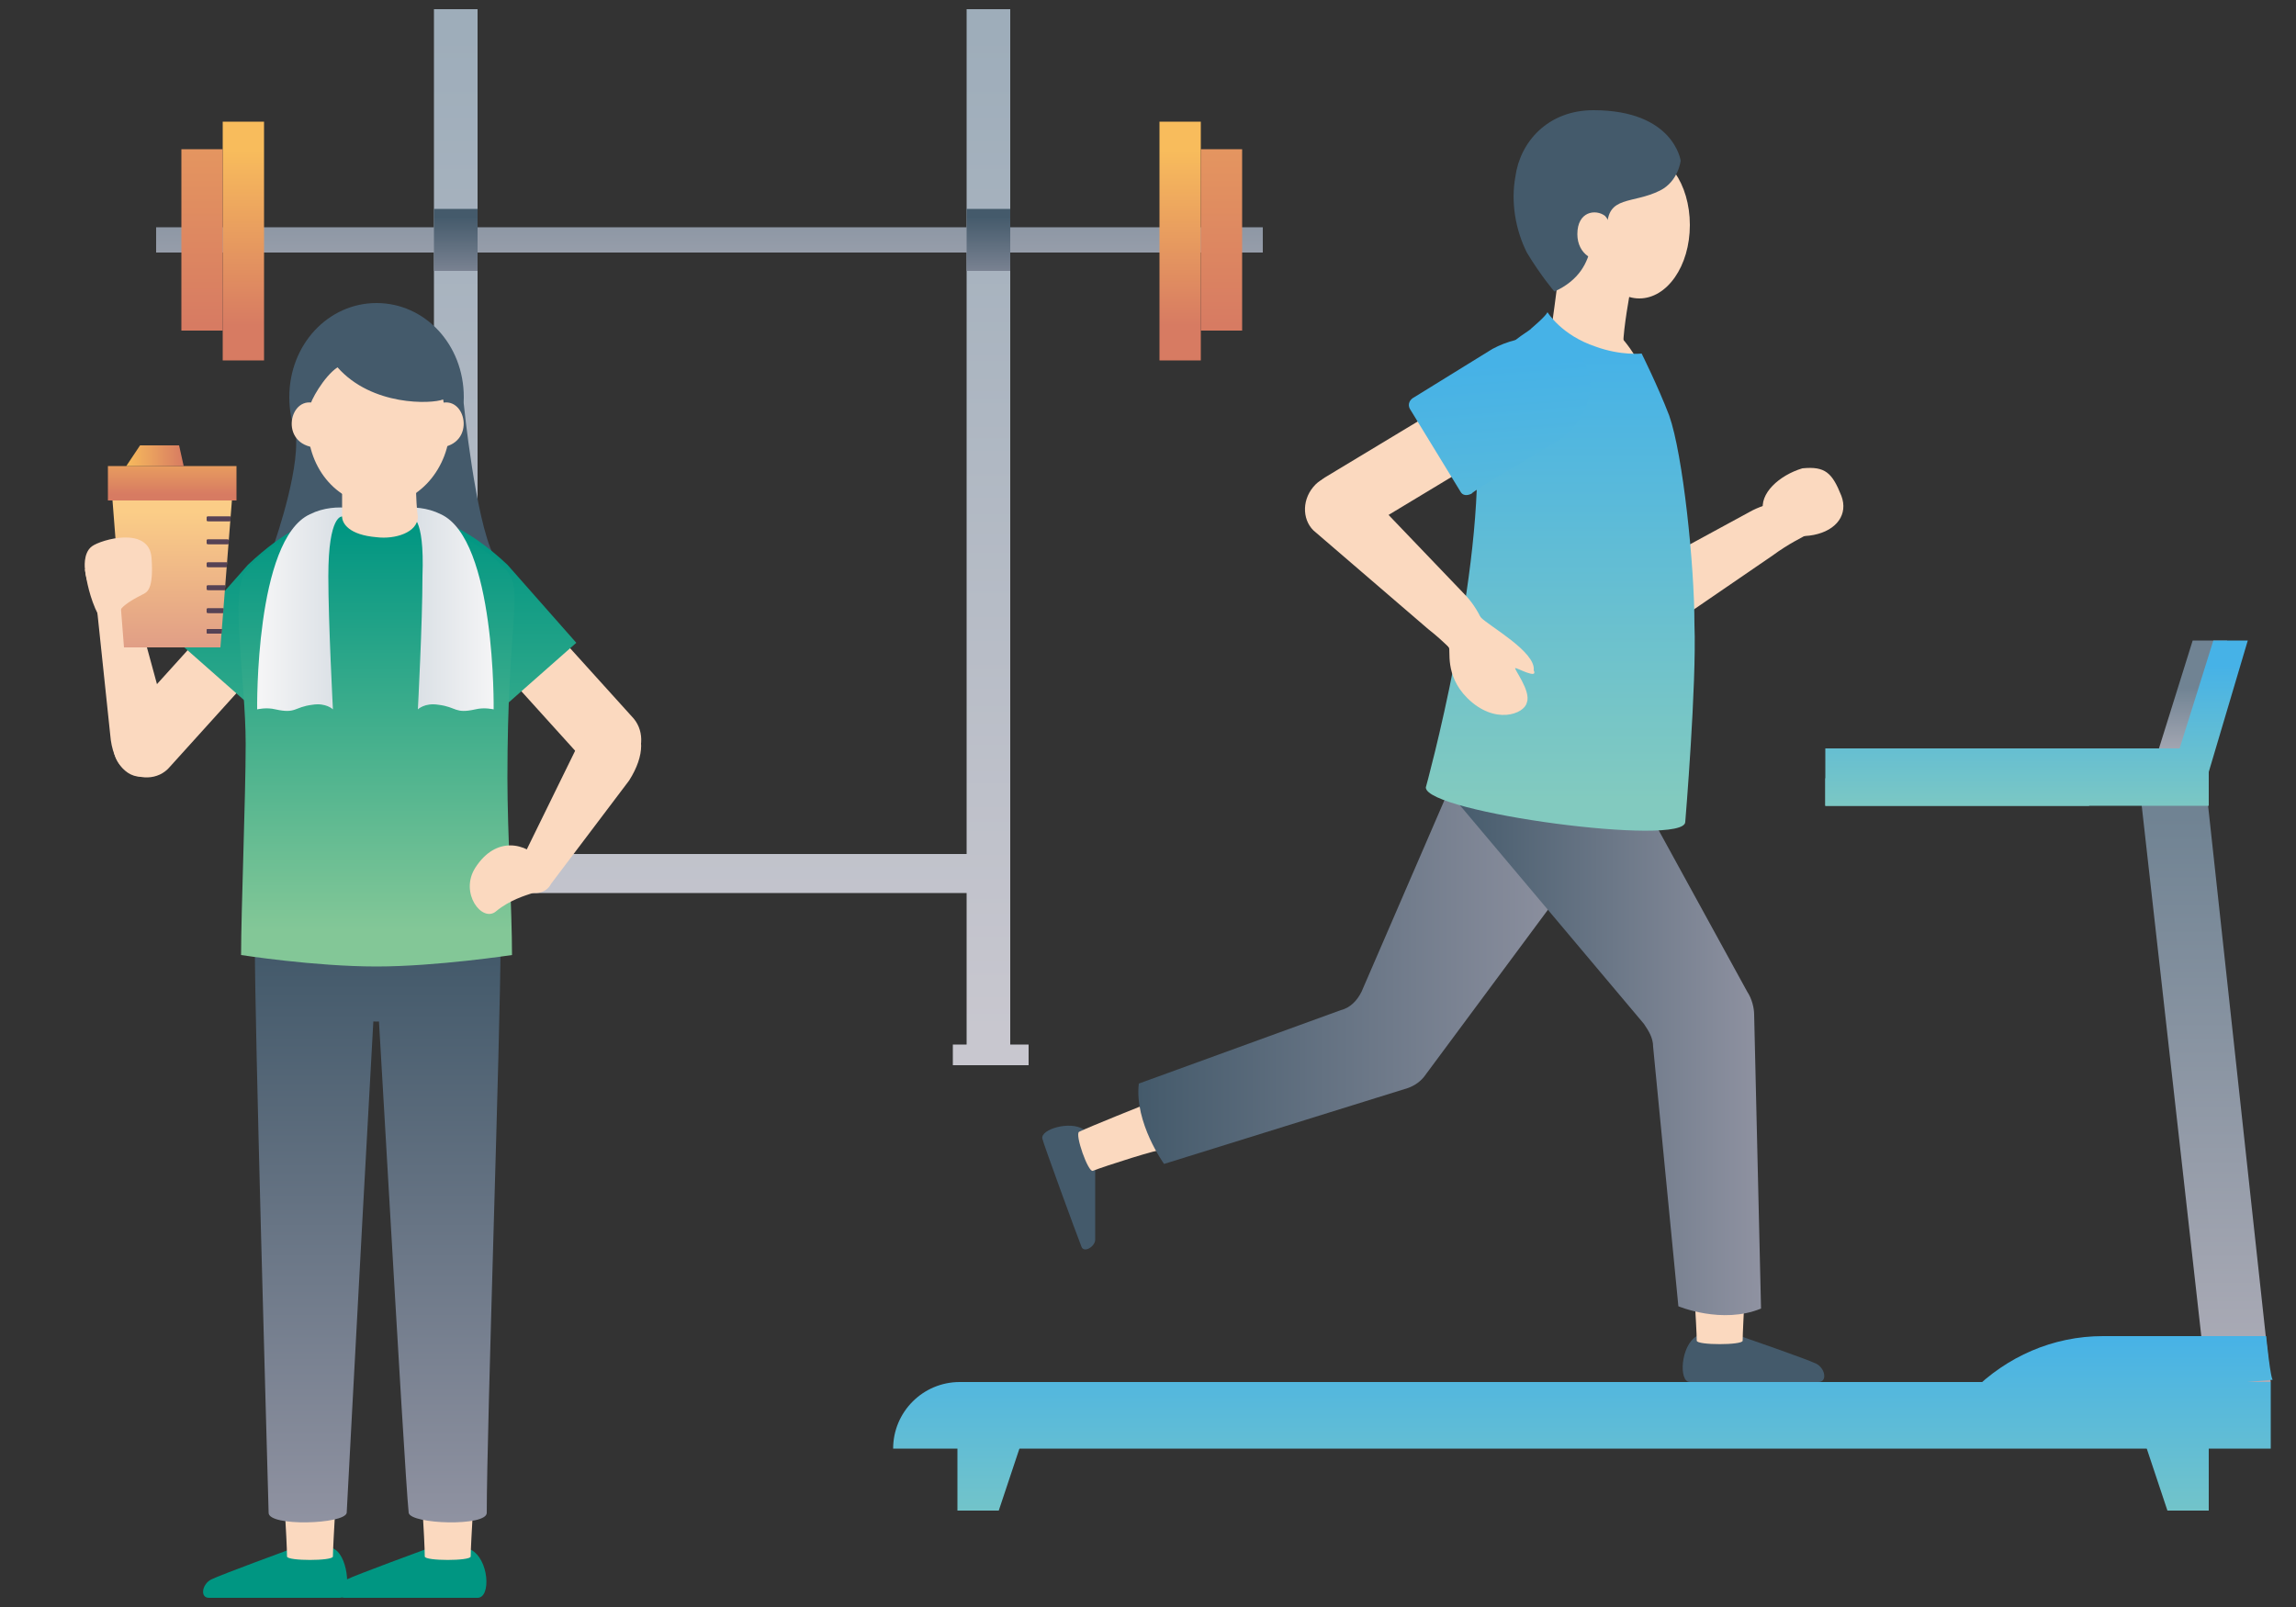 <?xml version="1.0" encoding="utf-8"?>
<!-- Generator: Adobe Illustrator 28.3.0, SVG Export Plug-In . SVG Version: 6.00 Build 0)  -->
<svg version="1.1" id="_レイヤー_2" xmlns="http://www.w3.org/2000/svg" xmlns:xlink="http://www.w3.org/1999/xlink" x="0px"
	 y="0px" viewBox="0 0 100 70" style="enable-background:new 0 0 100 70;" xml:space="preserve">
<rect x="0" y="0" width="100" height="70" fill="#333333" stroke="none"/>
<style type="text/css">
	.st0{fill:url(#SVGID_1_);}
	.st1{fill:url(#SVGID_00000119078388795280299380000009913171364206516392_);}
	.st2{fill:url(#SVGID_00000136392407224008455850000017800858421318741139_);}
	.st3{fill:url(#SVGID_00000021841735301857445940000010828881313399180930_);}
	.st4{fill:url(#SVGID_00000183957776564882281280000005512164367183999385_);}
	.st5{fill:url(#SVGID_00000080892921559151602090000003403215193238250158_);}
	.st6{fill:url(#SVGID_00000048475525126163768030000004665849898495804835_);}
	.st7{fill:url(#SVGID_00000028325890441547625260000016541223990875740347_);}
	.st8{fill:#009682;}
	.st9{fill:#FBD9BF;}
	.st10{fill:url(#SVGID_00000060740433899286505270000010482379731348900272_);}
	.st11{fill:url(#SVGID_00000149346064283858183760000002194663350403738502_);}
	.st12{fill:url(#SVGID_00000140009298326803451750000012043784278948691603_);}
	.st13{fill:#445A6B;}
	.st14{fill:url(#SVGID_00000067196966511282749680000010670769404836822417_);}
	.st15{fill-rule:evenodd;clip-rule:evenodd;fill:#FBD9BF;}
	.st16{fill:url(#SVGID_00000132796722107938497370000011606330468008881332_);}
	.st17{fill:url(#SVGID_00000130645956573141571750000015513142296632542103_);}
	.st18{fill-rule:evenodd;clip-rule:evenodd;fill:url(#SVGID_00000001654986164003251310000015720464269101155764_);}
	.st19{fill-rule:evenodd;clip-rule:evenodd;fill:url(#SVGID_00000090259293352374447830000016181948369543213728_);}
	.st20{fill-rule:evenodd;clip-rule:evenodd;fill:url(#SVGID_00000057133355798951127090000014582150566222142355_);}
	.st21{fill-rule:evenodd;clip-rule:evenodd;fill:url(#SVGID_00000003082117148779688590000015718694568250218916_);}
	.st22{fill-rule:evenodd;clip-rule:evenodd;fill:url(#SVGID_00000068655834013995134110000002043072448477416111_);}
	.st23{clip-path:url(#SVGID_00000109732098843873960790000011051408420713679507_);}
	.st24{fill-rule:evenodd;clip-rule:evenodd;fill:#564255;}
	.st25{fill:url(#SVGID_00000166649747319497152700000003495092284278159768_);}
	.st26{fill:url(#SVGID_00000150824081431665455100000005767425138292783023_);}
	.st27{fill:url(#SVGID_00000091004904546175116850000000673978217834100864_);}
	.st28{fill:url(#SVGID_00000057141607048430450440000001266322174650970014_);}
	.st29{fill:url(#SVGID_00000152979451068173294480000000270271447302411403_);}
	.st30{fill:url(#SVGID_00000083770939631756563760000015495358529672409256_);}
	.st31{fill:url(#SVGID_00000100375935171266192100000004355359654520744380_);}
	.st32{fill:url(#SVGID_00000162312933952325161210000006542497827140801152_);}
	.st33{fill:url(#SVGID_00000171678253214229961970000003607263146970675382_);}
	.st34{fill:url(#SVGID_00000160152819401297603360000015884742472048855999_);}
	.st35{fill:url(#SVGID_00000133506360768659225610000008029863755160195255_);}
	.st36{fill:url(#SVGID_00000142165034868939344310000007323196576360724909_);}
	.st37{fill:url(#SVGID_00000145764169886397310840000015686035120902214029_);}
</style>
<g id="nyuko">
	
		<linearGradient id="SVGID_1_" gradientUnits="userSpaceOnUse" x1="31.521" y1="71.377" x2="31.521" y2="27.886" gradientTransform="matrix(1 0 0 -1 0 72.88)">
		<stop  offset="0" style="stop-color:#9EADBA"/>
		<stop  offset="1" style="stop-color:#C8C7CF"/>
	</linearGradient>
	<polygon class="st0" points="44,45.5 44,16 44,0.4 42.1,0.4 42.1,16 42.1,37.2 20.8,37.2 20.8,16 20.8,0.4 18.9,0.4 18.9,16 
		18.9,45.5 18.2,45.5 18.2,46.4 18.9,46.4 20.8,46.4 21.6,46.4 21.6,45.5 20.8,45.5 20.8,38.9 42.1,38.9 42.1,45.5 41.5,45.5 
		41.5,46.4 42.1,46.4 44,46.4 44.8,46.4 44.8,45.5 	"/>
	
		<linearGradient id="SVGID_00000032631790280351839220000014828785516667955365_" gradientUnits="userSpaceOnUse" x1="30.96" y1="67.064" x2="30.96" y2="58.9" gradientTransform="matrix(1 0 0 -1 0 72.88)">
		<stop  offset="0" style="stop-color:#708393"/>
		<stop  offset="1" style="stop-color:#ACACB7"/>
	</linearGradient>
	<rect x="6.8" y="9.9" style="fill:url(#SVGID_00000032631790280351839220000014828785516667955365_);" width="48.2" height="1.1"/>
	
		<linearGradient id="SVGID_00000070797219459942923340000008570934516441753499_" gradientUnits="userSpaceOnUse" x1="51.417" y1="66.344" x2="51.417" y2="58.711" gradientTransform="matrix(1 0 0 -1 0 72.88)">
		<stop  offset="0" style="stop-color:#F8BC5C"/>
		<stop  offset="1" style="stop-color:#D77B62"/>
	</linearGradient>
	
		<rect x="50.5" y="5.3" style="fill:url(#SVGID_00000070797219459942923340000008570934516441753499_);" width="1.8" height="10.4"/>
	
		<linearGradient id="SVGID_00000081631250656312867000000007038052593113671814_" gradientUnits="userSpaceOnUse" x1="53.237" y1="77.733" x2="53.237" y2="58.711" gradientTransform="matrix(1 0 0 -1 0 72.88)">
		<stop  offset="0" style="stop-color:#F8BC5C"/>
		<stop  offset="1" style="stop-color:#D77B62"/>
	</linearGradient>
	<rect x="52.3" y="6.5" style="fill:url(#SVGID_00000081631250656312867000000007038052593113671814_);" width="1.8" height="7.9"/>
	
		<linearGradient id="SVGID_00000033363203452757338610000005537605508862446769_" gradientUnits="userSpaceOnUse" x1="10.633" y1="66.344" x2="10.633" y2="58.711" gradientTransform="matrix(1 0 0 -1 0 72.88)">
		<stop  offset="0" style="stop-color:#F8BC5C"/>
		<stop  offset="1" style="stop-color:#D77B62"/>
	</linearGradient>
	<rect x="9.7" y="5.3" style="fill:url(#SVGID_00000033363203452757338610000005537605508862446769_);" width="1.8" height="10.4"/>
	
		<linearGradient id="SVGID_00000111175831380207814610000015683390853622787498_" gradientUnits="userSpaceOnUse" x1="8.813" y1="77.733" x2="8.813" y2="58.711" gradientTransform="matrix(1 0 0 -1 0 72.88)">
		<stop  offset="0" style="stop-color:#F8BC5C"/>
		<stop  offset="1" style="stop-color:#D77B62"/>
	</linearGradient>
	<rect x="7.9" y="6.5" style="fill:url(#SVGID_00000111175831380207814610000015683390853622787498_);" width="1.8" height="7.9"/>
	
		<linearGradient id="SVGID_00000181792530068853673390000011601404012906675117_" gradientUnits="userSpaceOnUse" x1="19.889" y1="63.437" x2="19.889" y2="60.117" gradientTransform="matrix(1 0 0 -1 0 72.88)">
		<stop  offset="0" style="stop-color:#445A6B"/>
		<stop  offset="1" style="stop-color:#8F92A1"/>
	</linearGradient>
	<polygon style="fill:url(#SVGID_00000181792530068853673390000011601404012906675117_);" points="18.9,11 18.9,11.8 20.8,11.8 
		20.8,11 20.8,9.1 18.9,9.1 	"/>
	
		<linearGradient id="SVGID_00000056428196794947587620000011668252186475609491_" gradientUnits="userSpaceOnUse" x1="43.064" y1="63.437" x2="43.064" y2="60.117" gradientTransform="matrix(1 0 0 -1 0 72.88)">
		<stop  offset="0" style="stop-color:#445A6B"/>
		<stop  offset="1" style="stop-color:#8F92A1"/>
	</linearGradient>
	<polygon style="fill:url(#SVGID_00000056428196794947587620000011668252186475609491_);" points="42.1,9.1 42.1,11 42.1,11.8 
		44,11.8 44,11 44,9.1 	"/>
	<path class="st8" d="M14.8,69.6H9.1c-0.4,0-0.3-0.6,0.1-0.8c0.4-0.2,3.4-1.3,3.4-1.3c0.6-0.2,1.6-0.3,2,0
		C15.2,67.9,15.3,69.6,14.8,69.6L14.8,69.6z"/>
	<path class="st9" d="M12.5,67.8c0,0.2,2,0.2,2,0c0-0.5,0.2-3.7,0.2-3.7h-2.4C12.3,64.1,12.5,67.1,12.5,67.8L12.5,67.8z"/>
	<path class="st8" d="M20.8,69.6h-5.8c-0.4,0-0.3-0.6,0.1-0.8c0.4-0.2,3.4-1.3,3.4-1.3c0.6-0.2,1.6-0.3,2,0
		C21.3,67.9,21.4,69.6,20.8,69.6L20.8,69.6z"/>
	<path class="st9" d="M18.5,67.8c0,0.2,2,0.2,2,0c0-0.5,0.2-3.7,0.2-3.7h-2.4C18.3,64.1,18.5,67.1,18.5,67.8L18.5,67.8z"/>
	
		<linearGradient id="SVGID_00000084495716545507506000000008220889617893715362_" gradientUnits="userSpaceOnUse" x1="18.107" y1="31.02" x2="18.107" y2="6.7" gradientTransform="matrix(1 0 0 -1 0 72.88)">
		<stop  offset="0" style="stop-color:#445A6B"/>
		<stop  offset="1" style="stop-color:#8F92A1"/>
	</linearGradient>
	<path style="fill:url(#SVGID_00000084495716545507506000000008220889617893715362_);" d="M17.8,65.9c0.1,0.5,3.4,0.6,3.4,0
		c0-3.7,0.6-21.1,0.6-24.7c0.1-2.1-7.5-5.7-7.4-4.8c0.1,0.6,1.7,1.8,1.8,3.2C16.3,40.4,17.6,64,17.8,65.9z"/>
	
		<linearGradient id="SVGID_00000026847823831000660210000008611743639003790011_" gradientUnits="userSpaceOnUse" x1="14.738" y1="31.02" x2="14.738" y2="6.7" gradientTransform="matrix(1 0 0 -1 0 72.88)">
		<stop  offset="0" style="stop-color:#445A6B"/>
		<stop  offset="1" style="stop-color:#8F92A1"/>
	</linearGradient>
	<path style="fill:url(#SVGID_00000026847823831000660210000008611743639003790011_);" d="M15.1,65.9c-0.1,0.5-3.4,0.6-3.4,0
		c-0.1-3.7-0.6-21.1-0.6-24.7c-0.1-2.1,7.5-5.7,7.4-4.8c-0.1,0.6-1.9,2.9-2,4.2C16.4,41.4,15.2,64,15.1,65.9z"/>
	
		<linearGradient id="SVGID_00000127748901192175610420000000006118360586443944_" gradientUnits="userSpaceOnUse" x1="16.448" y1="31.02" x2="16.448" y2="6.7" gradientTransform="matrix(1 0 0 -1 0 72.88)">
		<stop  offset="0" style="stop-color:#445A6B"/>
		<stop  offset="1" style="stop-color:#8F92A1"/>
	</linearGradient>
	<path style="fill:url(#SVGID_00000127748901192175610420000000006118360586443944_);" d="M18.2,42.7c0,1-0.8,1.8-1.8,1.8
		s-1.8-0.8-1.8-1.8s0.8-1.8,1.8-1.8S18.2,41.7,18.2,42.7z"/>
	<path class="st13" d="M16.8,25l4.7-0.8c-0.8-1.6-1.3-6.6-1.3-6.6L20,17.1l-1.9-1.8l-3.2,0.1l-2,1.4v2.5c0,1.8-1.1,4.8-1.1,4.8
		L16.8,25L16.8,25z"/>
	<path class="st9" d="M27.5,33.3L27.5,33.3c-0.6,0.5-1.5,0.5-2-0.1L20.8,28c-0.5-0.6-0.5-1.5,0.1-2l0,0c0.6-0.5,1.5-0.5,2,0.1
		l4.7,5.2C28.1,31.9,28,32.8,27.5,33.3z"/>
	<path class="st9" d="M5.4,33.5L5.4,33.5c-0.6-0.5-0.6-1.4-0.1-2l4.7-5.2c0.5-0.6,1.4-0.6,2-0.1l0,0c0.6,0.5,0.6,1.4,0.1,2l-4.7,5.2
		C6.9,34,6,34,5.4,33.5z"/>
	<path class="st9" d="M22.9,38.8L22.9,38.8c-0.4-0.2-0.5-0.7-0.3-1.1l2.5-5.1c0.5-1.1,1.3-1.6,2-1.2l0.3,0.1c0.7,0.4,0.7,1.4,0,2.5
		L24,38.5C23.8,38.9,23.3,39,22.9,38.8L22.9,38.8z"/>
	<path class="st9" d="M4.8,25.4L4.8,25.4c0.4-0.1,0.9,0.2,1,0.6l1.5,5.5c0.3,1.2,0.1,2.1-0.7,2.2l-0.2,0.1C5.6,34,4.9,33.3,4.8,32
		l-0.6-5.7C4.1,25.9,4.4,25.5,4.8,25.4L4.8,25.4z"/>
	
		<linearGradient id="SVGID_00000153703994281202737050000000945624368254844842_" gradientUnits="userSpaceOnUse" x1="-6176.627" y1="49.82" x2="-6176.627" y2="28.68" gradientTransform="matrix(-1 0 0 -1 -6154.45 72.88)">
		<stop  offset="0" style="stop-color:#009682"/>
		<stop  offset="1" style="stop-color:#83C797"/>
	</linearGradient>
	<path style="fill:url(#SVGID_00000153703994281202737050000000945624368254844842_);" d="M22.1,24.6l3,3.4l-3.4,3l-2-2l-0.5-6.3
		C19.2,22.7,20.4,23,22.1,24.6L22.1,24.6z"/>
	<path class="st15" d="M3.7,24.8c0,0,0.3,2.8,1.8,3c0.8,0.1,0.7,0,0.7,0L6,25.7L3.7,24.8z"/>
	
		<linearGradient id="SVGID_00000104674348763652112670000011447732145315373705_" gradientUnits="userSpaceOnUse" x1="-88.552" y1="49.82" x2="-88.552" y2="28.68" gradientTransform="matrix(1 0 0 -1 99.22 72.88)">
		<stop  offset="0" style="stop-color:#009682"/>
		<stop  offset="1" style="stop-color:#83C797"/>
	</linearGradient>
	<path style="fill:url(#SVGID_00000104674348763652112670000011447732145315373705_);" d="M10.8,24.6l-3,3.4l3.4,3l2-2l0.5-6.3
		C13.6,22.7,12.5,23,10.8,24.6L10.8,24.6z"/>
	
		<linearGradient id="SVGID_00000015319462908437507710000010298014495319901865_" gradientUnits="userSpaceOnUse" x1="-6071.653" y1="50.02" x2="-6071.653" y2="32.35" gradientTransform="matrix(-1 0 0 -1 -6055.23 72.88)">
		<stop  offset="0" style="stop-color:#009682"/>
		<stop  offset="1" style="stop-color:#83C797"/>
	</linearGradient>
	<path style="fill:url(#SVGID_00000015319462908437507710000010298014495319901865_);" d="M16.4,22.1c-1.8,0-4.7,1.5-5.7,2.8
		c-0.7,0.9,0,4.7,0,7.5c0,2.3-0.2,7.3-0.2,9.2c0,0,3.2,0.5,5.9,0.5c2.6,0,5.9-0.5,5.9-0.5c0-1.9-0.2-5.4-0.2-7.7c0-6.9,0.7-8.1,0-9
		C21.1,23.7,18.3,22.1,16.4,22.1z"/>
	
		<linearGradient id="SVGID_00000062887015540488558250000006714089718030418362_" gradientUnits="userSpaceOnUse" x1="-6071.367" y1="46.45" x2="-6066.547" y2="46.45" gradientTransform="matrix(-1 0 0 -1 -6055.23 72.88)">
		<stop  offset="0" style="stop-color:#CFD7DE"/>
		<stop  offset="1" style="stop-color:#F5F5F6"/>
	</linearGradient>
	<path style="fill-rule:evenodd;clip-rule:evenodd;fill:url(#SVGID_00000062887015540488558250000006714089718030418362_);" d="
		M14.9,22.5c0,0-0.6-0.1-0.6,2.6c0,2,0.2,5.8,0.2,5.8s-0.3-0.3-0.9-0.2c-0.8,0.1-0.7,0.4-1.6,0.2c-0.4-0.1-0.8,0-0.8,0
		s-0.1-7.4,2.3-8.5c1.2-0.6,2.5-0.1,2.5-0.1L14.9,22.5L14.9,22.5z"/>
	<path class="st9" d="M23.2,38.9c-0.3,0.1-1,0.3-1.6,0.8s-1.6-0.8-0.9-1.9c0.9-1.4,2.2-1.1,2.9-0.3C24.6,38.7,23.5,38.8,23.2,38.9
		L23.2,38.9z"/>
	
		<linearGradient id="SVGID_00000077300785642829752440000008553249983232579518_" gradientUnits="userSpaceOnUse" x1="16.698" y1="46.45" x2="21.518" y2="46.45" gradientTransform="matrix(1 0 0 -1 0 72.88)">
		<stop  offset="0" style="stop-color:#CFD7DE"/>
		<stop  offset="1" style="stop-color:#F5F5F6"/>
	</linearGradient>
	<path style="fill-rule:evenodd;clip-rule:evenodd;fill:url(#SVGID_00000077300785642829752440000008553249983232579518_);" d="
		M17.9,22.5c0,0,0.6-0.1,0.5,2.6c0,2-0.2,5.8-0.2,5.8s0.3-0.3,0.9-0.2c0.8,0.1,0.7,0.4,1.6,0.2c0.4-0.1,0.8,0,0.8,0s0.1-7.4-2.3-8.5
		c-1.2-0.6-2.5-0.1-2.5-0.1L17.9,22.5L17.9,22.5z"/>
	<path class="st13" d="M20.2,17.3c0,2.2-1.7,4.1-3.8,4.1s-3.8-1.8-3.8-4.1s1.7-4.1,3.8-4.1S20.2,15,20.2,17.3z"/>
	<path class="st9" d="M19.6,18.5c0,1.9-1.4,3.5-3.1,3.5c-1.7,0-3.1-1.5-3.1-3.5s1.4-3.5,3.1-3.5C18.2,15.1,19.6,16.6,19.6,18.5z"/>
	<path class="st9" d="M18.1,20.1c0,0,0,1.9,0.1,2.4c0,0.7-1,1-1.8,0.9c-1.2-0.1-1.5-0.6-1.5-0.9c0-0.3,0-2,0-2.4
		C14.8,19.5,18,19.4,18.1,20.1L18.1,20.1z"/>
	<path class="st13" d="M19.9,16c-0.5-1.1-1.5-2-3.9-2c-1.2,0-2.6,1.2-2.8,1.7c-0.4,0.9-0.4,2.2-0.1,2.3c0.1,0,0.3,0.2,0.4,0.1
		c0.3-0.1,0-0.3,0-0.4c0-0.2,0.6-1.3,1.2-1.7c1.5,1.7,4.1,1.6,4.6,1.4l0.1,0.6C19.5,18.2,20.1,16.5,19.9,16z"/>
	<path class="st9" d="M13.8,17.6c-1.2-0.5-1.7,1.8,0,1.9C14.1,19.5,14.3,17.8,13.8,17.6z"/>
	<path class="st9" d="M19.1,17.6c1.2-0.5,1.7,1.8,0,1.9C18.8,19.5,18.6,17.8,19.1,17.6z"/>
	
		<linearGradient id="SVGID_00000099657664217956059500000008562531121532927678_" gradientUnits="userSpaceOnUse" x1="15.758" y1="40.24" x2="15.758" y2="34.19" gradientTransform="matrix(1 0 0 -1 -8.26 62.54)">
		<stop  offset="0" style="stop-color:#FBCD87"/>
		<stop  offset="1" style="stop-color:#E09D86"/>
	</linearGradient>
	
		<polygon style="fill-rule:evenodd;clip-rule:evenodd;fill:url(#SVGID_00000099657664217956059500000008562531121532927678_);" points="
		10.1,21.8 4.9,21.8 5.4,28.2 9.6,28.2 	"/>
	
		<linearGradient id="SVGID_00000133500350893713441230000010399967582382024609_" gradientUnits="userSpaceOnUse" x1="15.758" y1="43.46" x2="15.758" y2="41" gradientTransform="matrix(1 0 0 -1 -8.26 62.54)">
		<stop  offset="0" style="stop-color:#F8BC5C"/>
		<stop  offset="1" style="stop-color:#D77B62"/>
	</linearGradient>
	<path style="fill-rule:evenodd;clip-rule:evenodd;fill:url(#SVGID_00000133500350893713441230000010399967582382024609_);" d="
		M10.2,20.3H4.8c0,0-0.1,0-0.1,0s0,0,0,0.1v1.3c0,0,0,0.1,0,0.1s0.1,0,0.1,0h5.5v-1.5L10.2,20.3L10.2,20.3z"/>
	
		<linearGradient id="SVGID_00000156572016907197666960000001473837696578640565_" gradientUnits="userSpaceOnUse" x1="13.728" y1="42.655" x2="16.278" y2="42.655" gradientTransform="matrix(1 0 0 -1 -8.26 62.54)">
		<stop  offset="0" style="stop-color:#F8BC5C"/>
		<stop  offset="1" style="stop-color:#D77B62"/>
	</linearGradient>
	
		<polygon style="fill-rule:evenodd;clip-rule:evenodd;fill:url(#SVGID_00000156572016907197666960000001473837696578640565_);" points="
		8,20.3 5.5,20.3 6.1,19.4 7.8,19.4 8,20.3 	"/>
	<g>
		<defs>
			<polygon id="SVGID_00000149376594394661988430000010905567635525304491_" points="10.1,21.8 4.9,21.8 5.4,28.2 9.6,28.2 			"/>
		</defs>
		<clipPath id="SVGID_00000093899871591383568900000013420290448987868597_">
			<use xlink:href="#SVGID_00000149376594394661988430000010905567635525304491_"  style="overflow:visible;"/>
		</clipPath>
		<g style="clip-path:url(#SVGID_00000093899871591383568900000013420290448987868597_);">
			<path class="st24" d="M9.1,23.7h0.8c0.1,0,0.1,0,0.1-0.1s-0.1-0.1-0.1-0.1H9.1c-0.1,0-0.1,0-0.1,0.1S9,23.7,9.1,23.7L9.1,23.7z"
				/>
			<path class="st24" d="M9.1,25.7h0.7c0.1,0,0.1,0,0.1-0.1s-0.1-0.1-0.1-0.1H9.1c-0.1,0-0.1,0-0.1,0.1S9,25.7,9.1,25.7L9.1,25.7z"
				/>
			<path class="st24" d="M9.1,27.6h0.6c0.1,0,0.1,0,0.1-0.1s-0.1-0.1-0.1-0.1H9.1c-0.1,0-0.1,0-0.1,0.1S9,27.6,9.1,27.6L9.1,27.6z"
				/>
			<path class="st24" d="M9.1,22.7H10c0.1,0,0.1,0,0.1-0.1s-0.1-0.1-0.1-0.1H9.1c-0.1,0-0.1,0-0.1,0.1S9,22.7,9.1,22.7L9.1,22.7z"/>
			<path class="st24" d="M9.1,24.7h0.8c0.1,0,0.1,0,0.1-0.1s-0.1-0.1-0.1-0.1H9.1c-0.1,0-0.1,0-0.1,0.1S9,24.7,9.1,24.7
				C9.1,24.7,9.1,24.7,9.1,24.7z"/>
			<path class="st24" d="M9.1,26.7h0.6c0.1,0,0.1,0,0.1-0.1s-0.1-0.1-0.1-0.1H9.1c-0.1,0-0.1,0-0.1,0.1S9,26.7,9.1,26.7L9.1,26.7z"
				/>
			<path class="st24" d="M9.1,23.7h0.8c0.1,0,0.1,0,0.1-0.1s-0.1-0.1-0.1-0.1H9.1c-0.1,0-0.1,0-0.1,0.1S9,23.7,9.1,23.7L9.1,23.7z"
				/>
			<path class="st24" d="M9.1,25.7h0.7c0.1,0,0.1,0,0.1-0.1s-0.1-0.1-0.1-0.1H9.1c-0.1,0-0.1,0-0.1,0.1S9,25.7,9.1,25.7L9.1,25.7z"
				/>
			<path class="st24" d="M9.1,27.6h0.6c0.1,0,0.1,0,0.1-0.1s-0.1-0.1-0.1-0.1H9.1c-0.1,0-0.1,0-0.1,0.1S9,27.6,9.1,27.6L9.1,27.6z"
				/>
			<path class="st24" d="M9.1,22.7H10c0.1,0,0.1,0,0.1-0.1s-0.1-0.1-0.1-0.1H9.1c-0.1,0-0.1,0-0.1,0.1S9,22.7,9.1,22.7L9.1,22.7z"/>
			<path class="st24" d="M9.1,24.7h0.8c0.1,0,0.1,0,0.1-0.1s-0.1-0.1-0.1-0.1H9.1c-0.1,0-0.1,0-0.1,0.1S9,24.7,9.1,24.7
				C9.1,24.7,9.1,24.7,9.1,24.7z"/>
			<path class="st24" d="M9.1,26.7h0.6c0.1,0,0.1,0,0.1-0.1s-0.1-0.1-0.1-0.1H9.1c-0.1,0-0.1,0-0.1,0.1S9,26.7,9.1,26.7L9.1,26.7z"
				/>
		</g>
	</g>
	<path class="st15" d="M3.7,24.8c0,0-0.1-0.7,0.3-1s2.5-0.9,2.6,0.5c0.1,1.4-0.2,1.5-0.4,1.6c-0.2,0.1-1,0.5-1,0.8
		c0,0.2-0.4-0.2-0.4-0.2S3.8,26,3.7,24.8z"/>
	<path class="st9" d="M70.3,14.4c0,0,1.2,0.9,1.8,3.3c0.5,2-3.4,1.5-3.4,1.5l-1.3-4.1l0.6-1.4L70.3,14.4L70.3,14.4z"/>
	<path class="st13" d="M73.6,60.2h5.6c0.4,0,0.3-0.6-0.1-0.8c-0.4-0.2-3.3-1.2-3.3-1.2c-0.6-0.2-1.6-0.3-1.9,0
		C73.2,58.6,73.1,60.2,73.6,60.2L73.6,60.2z"/>
	<path class="st9" d="M75.9,58.4c0,0.2-2,0.2-2,0c0-0.5-0.2-3.6-0.2-3.6h2.3C76.1,54.8,75.9,57.8,75.9,58.4z"/>
	<path class="st13" d="M45.4,49.6c0,0.1,1.5,4.2,1.7,4.7c0.1,0.3,0.6,0,0.6-0.3s0-3.2,0-3.2c0-0.5-0.2-1.4-0.5-1.6
		C46.6,48.8,45.3,49.2,45.4,49.6L45.4,49.6z"/>
	<path class="st9" d="M47.6,51c-0.2,0.1-0.8-1.6-0.6-1.7c0.4-0.2,2.9-1.2,2.9-1.2l0.7,2C50.6,50,48.1,50.8,47.6,51L47.6,51z"/>
	
		<linearGradient id="SVGID_00000069380423799692804620000001140086458380886951_" gradientUnits="userSpaceOnUse" x1="49.608" y1="31.144" x2="68.663" y2="31.144" gradientTransform="matrix(1 0 0 -1 0 72.88)">
		<stop  offset="0" style="stop-color:#445A6B"/>
		<stop  offset="1" style="stop-color:#8F92A1"/>
	</linearGradient>
	<path style="fill:url(#SVGID_00000069380423799692804620000001140086458380886951_);" d="M63.8,32.8l-4.5,10.4
		c-0.2,0.4-0.5,0.7-0.9,0.8l-8.8,3.2c-0.2,1.7,1.1,3.5,1.1,3.5l10.6-3.3c0.3-0.1,0.6-0.3,0.8-0.6l6.6-8.9"/>
	
		<linearGradient id="SVGID_00000039821535308634826230000013446447618774757771_" gradientUnits="userSpaceOnUse" x1="63.079" y1="27.312" x2="76.68" y2="27.312" gradientTransform="matrix(1 0 0 -1 0 72.88)">
		<stop  offset="0" style="stop-color:#445A6B"/>
		<stop  offset="1" style="stop-color:#8F92A1"/>
	</linearGradient>
	<path style="fill:url(#SVGID_00000039821535308634826230000013446447618774757771_);" d="M71,33.9l5.1,9.3c0.2,0.3,0.3,0.7,0.3,1
		L76.7,57c-1.7,0.7-3.6-0.1-3.6-0.1L72,45.6c0-0.4-0.2-0.7-0.4-1l-8.5-10.1C63.1,34.5,71,33.9,71,33.9z"/>
	<path class="st9" d="M78.7,22.2l0.2,0.4c0.4,0.7-0.2,0.5-1.7,1.6l-5.4,3.7c-0.7,0.4-1.5,0.1-1.9-0.6l0,0c-0.4-0.7-0.1-1.5,0.6-1.9
		l5.7-3.1C76.9,21.9,78.4,21.5,78.7,22.2L78.7,22.2z"/>
	<path class="st9" d="M67.6,14.1c0.1-0.7,0.4-2.9,0.4-3.4c0-0.3,1.2-0.4,2.1,0.2c0.7,0.5,0.9,1.6,0.9,1.8c0,0-0.3,1.6-0.3,2.3
		C70.7,15.3,67.4,14.7,67.6,14.1z"/>
	
		<linearGradient id="SVGID_00000091729722946111090690000001126878465150110911_" gradientUnits="userSpaceOnUse" x1="67.991" y1="57.444" x2="67.991" y2="38.023" gradientTransform="matrix(1 0 0 -1 0 72.88)">
		<stop  offset="0" style="stop-color:#46B2E7"/>
		<stop  offset="1" style="stop-color:#82CABF"/>
	</linearGradient>
	<path style="fill:url(#SVGID_00000091729722946111090690000001126878465150110911_);" d="M72.7,18.1c-0.5-1.3-1.2-2.7-1.2-2.7
		s-0.9,0.1-2-0.3c-1.5-0.5-2.1-1.5-2.1-1.5c-0.1,0.2-0.7,0.7-0.7,0.7c-0.1,0.2-2.6,1.2-2.4,4.6c0.4,6-2.2,15.4-2.2,15.4
		c0,1.1,11.3,2.6,11.3,1.5c0,0,0.5-6,0.4-8.6C73.8,24.6,73.3,19.8,72.7,18.1L72.7,18.1z"/>
	<path class="st9" d="M73.6,9.8c0,1.8-1,3.2-2.2,3.2c-1.2,0-2.2-1.4-2.2-3.2s1-3.2,2.2-3.2C72.6,6.6,73.6,8,73.6,9.8z"/>
	<path class="st13" d="M73.2,7c0,0-0.3-2.2-3.8-2.2c-2,0-3.2,1.4-3.4,2.9c-0.2,1.1,0,2.3,0.5,3.3c0.6,1,1.2,1.7,1.2,1.7
		c2.2-1,1.4-3.1,1.9-3.3c0.3-0.1-0.1,0.3,0,0.5C69.7,10.1,70,10,70,9.9c0-1.4,1.1-1,2.3-1.6C73.1,7.9,73.2,7,73.2,7L73.2,7z"/>
	<path class="st9" d="M69.9,9.4c-0.4-0.3-1.2-0.2-1.2,0.8c0,0.9,0.8,1.3,1.2,1C70.5,10.7,70.2,9.7,69.9,9.4z"/>
	<path class="st9" d="M66.2,17.1l0.2,0.3c0.3,0.6,0.2,1.3-0.4,1.7l-6.8,4.1c-0.6,0.3-1.3,0.2-1.7-0.4l-0.2-0.3
		c-0.3-0.6-0.2-1.3,0.4-1.7l6.8-4.1C65.1,16.3,65.9,16.5,66.2,17.1z"/>
	<path class="st9" d="M64.5,28.3l-0.3,0.3c-0.5,0.5-0.6-0.1-2-1.2l-5-4.3c-0.5-0.5-0.5-1.4,0.1-2l0,0c0.5-0.5,1.4-0.5,2,0.1l4.5,4.7
		C64.3,26.4,65.1,27.7,64.5,28.3L64.5,28.3z"/>
	
		<linearGradient id="SVGID_00000132085336430708908490000013855909905516543392_" gradientUnits="userSpaceOnUse" x1="-123.537" y1="-57.203" x2="-123.537" y2="-76.624" gradientTransform="matrix(1.147 -8.622554e-02 8.645603e-02 -1.049 212.037 -54.811)">
		<stop  offset="0" style="stop-color:#46B2E7"/>
		<stop  offset="1" style="stop-color:#82CABF"/>
	</linearGradient>
	<path style="fill:url(#SVGID_00000132085336430708908490000013855909905516543392_);" d="M67.7,19.3c1.5-0.9,2.1-2.8,1-3.9
		c-0.8-0.9-2.4-0.9-3.7-0.2l-3.4,2.1c-0.2,0.1-0.3,0.3-0.2,0.5l2.2,3.6c0.1,0.2,0.3,0.2,0.5,0.1C64.1,21.4,67.7,19.3,67.7,19.3z"/>
	<path class="st9" d="M66,29.1c-0.1,0,0.7,1,0.5,1.5c-0.1,0.5-1.4,1-2.6-0.2c-1-1-0.7-2.1-0.8-2.2c-0.1-0.2-1-1-1.3-1.4
		c-0.3-0.4,0.9-1.8,1.6-1c0.6,0.6,0.7,0.7,1.1,1.1c0.4,0.4,2.4,1.5,2.3,2.3C67,29.6,66.1,29.1,66,29.1L66,29.1z"/>
	<path class="st9" d="M80.2,21.6c0.3,0.8-0.2,1.5-1.2,1.7c-1,0.2-2-0.2-2.2-1c-0.2-0.8,0.7-1.6,1.7-1.9
		C79.5,20.3,79.8,20.6,80.2,21.6z"/>
	
		<linearGradient id="SVGID_00000114757832651339651910000010808296760150294698_" gradientUnits="userSpaceOnUse" x1="95.971" y1="37.306" x2="95.971" y2="13.176" gradientTransform="matrix(1 0 0 -1 0 72.88)">
		<stop  offset="0" style="stop-color:#708393"/>
		<stop  offset="1" style="stop-color:#ACACB7"/>
	</linearGradient>
	<polygon style="fill:url(#SVGID_00000114757832651339651910000010808296760150294698_);" points="93,32.6 95.9,32.6 98.9,60.2 
		96.1,60.2 	"/>
	
		<linearGradient id="SVGID_00000034772976471350523930000006102658593980823170_" gradientUnits="userSpaceOnUse" x1="95.259" y1="42.934" x2="95.259" y2="39.739" gradientTransform="matrix(1 0 0 -1 0 72.88)">
		<stop  offset="0" style="stop-color:#708393"/>
		<stop  offset="1" style="stop-color:#ACACB7"/>
	</linearGradient>
	<polygon style="fill:url(#SVGID_00000034772976471350523930000006102658593980823170_);" points="95,34.3 93.5,34.3 95.5,27.9 
		97,27.9 	"/>
	
		<linearGradient id="SVGID_00000065064584662279045080000018078166705429061544_" gradientUnits="userSpaceOnUse" x1="68.932" y1="14.858" x2="68.932" y2="4.295" gradientTransform="matrix(1 0 0 -1 0 72.88)">
		<stop  offset="0" style="stop-color:#46B2E7"/>
		<stop  offset="1" style="stop-color:#82CABF"/>
	</linearGradient>
	<path style="fill:url(#SVGID_00000065064584662279045080000018078166705429061544_);" d="M98.9,63.1h-60c0-1.6,1.3-2.9,2.9-2.9
		h57.1V63.1z"/>
	
		<linearGradient id="SVGID_00000085963041177026590690000005986606792346338481_" gradientUnits="userSpaceOnUse" x1="43.322" y1="14.858" x2="43.322" y2="4.295" gradientTransform="matrix(1 0 0 -1 0 72.88)">
		<stop  offset="0" style="stop-color:#46B2E7"/>
		<stop  offset="1" style="stop-color:#82CABF"/>
	</linearGradient>
	<polygon style="fill:url(#SVGID_00000085963041177026590690000005986606792346338481_);" points="43.5,65.8 41.7,65.8 41.7,61.3 
		45,61.3 	"/>
	
		<linearGradient id="SVGID_00000063595939415200590920000013891584981036433063_" gradientUnits="userSpaceOnUse" x1="94.536" y1="14.858" x2="94.536" y2="4.295" gradientTransform="matrix(1 0 0 -1 0 72.88)">
		<stop  offset="0" style="stop-color:#46B2E7"/>
		<stop  offset="1" style="stop-color:#82CABF"/>
	</linearGradient>
	<polygon style="fill:url(#SVGID_00000063595939415200590920000013891584981036433063_);" points="94.4,65.8 96.2,65.8 96.2,61.3 
		92.9,61.3 	"/>
	
		<linearGradient id="SVGID_00000183219268237968075650000001444921661399368606_" gradientUnits="userSpaceOnUse" x1="92.019" y1="14.858" x2="92.019" y2="4.295" gradientTransform="matrix(1 0 0 -1 0 72.88)">
		<stop  offset="0" style="stop-color:#46B2E7"/>
		<stop  offset="1" style="stop-color:#82CABF"/>
	</linearGradient>
	<path style="fill:url(#SVGID_00000183219268237968075650000001444921661399368606_);" d="M98.7,58.2h-7.1c-2.2,0-4.2,0.9-5.7,2.4
		l-0.7,0.7l13.8-1.2C98.9,60.2,98.7,58.2,98.7,58.2z"/>
	
		<linearGradient id="SVGID_00000043437920522759252880000010436064670854707134_" gradientUnits="userSpaceOnUse" x1="87.848" y1="43.899" x2="87.848" y2="37.003" gradientTransform="matrix(1 0 0 -1 0 72.88)">
		<stop  offset="0" style="stop-color:#46B2E7"/>
		<stop  offset="1" style="stop-color:#82CABF"/>
	</linearGradient>
	<polygon style="fill:url(#SVGID_00000043437920522759252880000010436064670854707134_);" points="96.2,35.1 79.5,35.1 79.5,32.6 
		96.2,32.6 	"/>
	
		<linearGradient id="SVGID_00000039092064574363392480000007949657109979612583_" gradientUnits="userSpaceOnUse" x1="96.19" y1="43.899" x2="96.19" y2="37.003" gradientTransform="matrix(1 0 0 -1 0 72.88)">
		<stop  offset="0" style="stop-color:#46B2E7"/>
		<stop  offset="1" style="stop-color:#82CABF"/>
	</linearGradient>
	<polygon style="fill:url(#SVGID_00000039092064574363392480000007949657109979612583_);" points="96,34.3 94.4,34.3 96.4,27.9 
		97.9,27.9 	"/>
	
		<linearGradient id="SVGID_00000042700451660592524470000017320536750609960370_" gradientUnits="userSpaceOnUse" x1="85.269" y1="43.899" x2="85.269" y2="37.003" gradientTransform="matrix(1 0 0 -1 0 72.88)">
		<stop  offset="0" style="stop-color:#46B2E7"/>
		<stop  offset="1" style="stop-color:#82CABF"/>
	</linearGradient>
	<polygon style="fill:url(#SVGID_00000042700451660592524470000017320536750609960370_);" points="89.8,33.9 79.5,33.9 79.5,35.1 
		91,35.1 	"/>
</g>
</svg>
